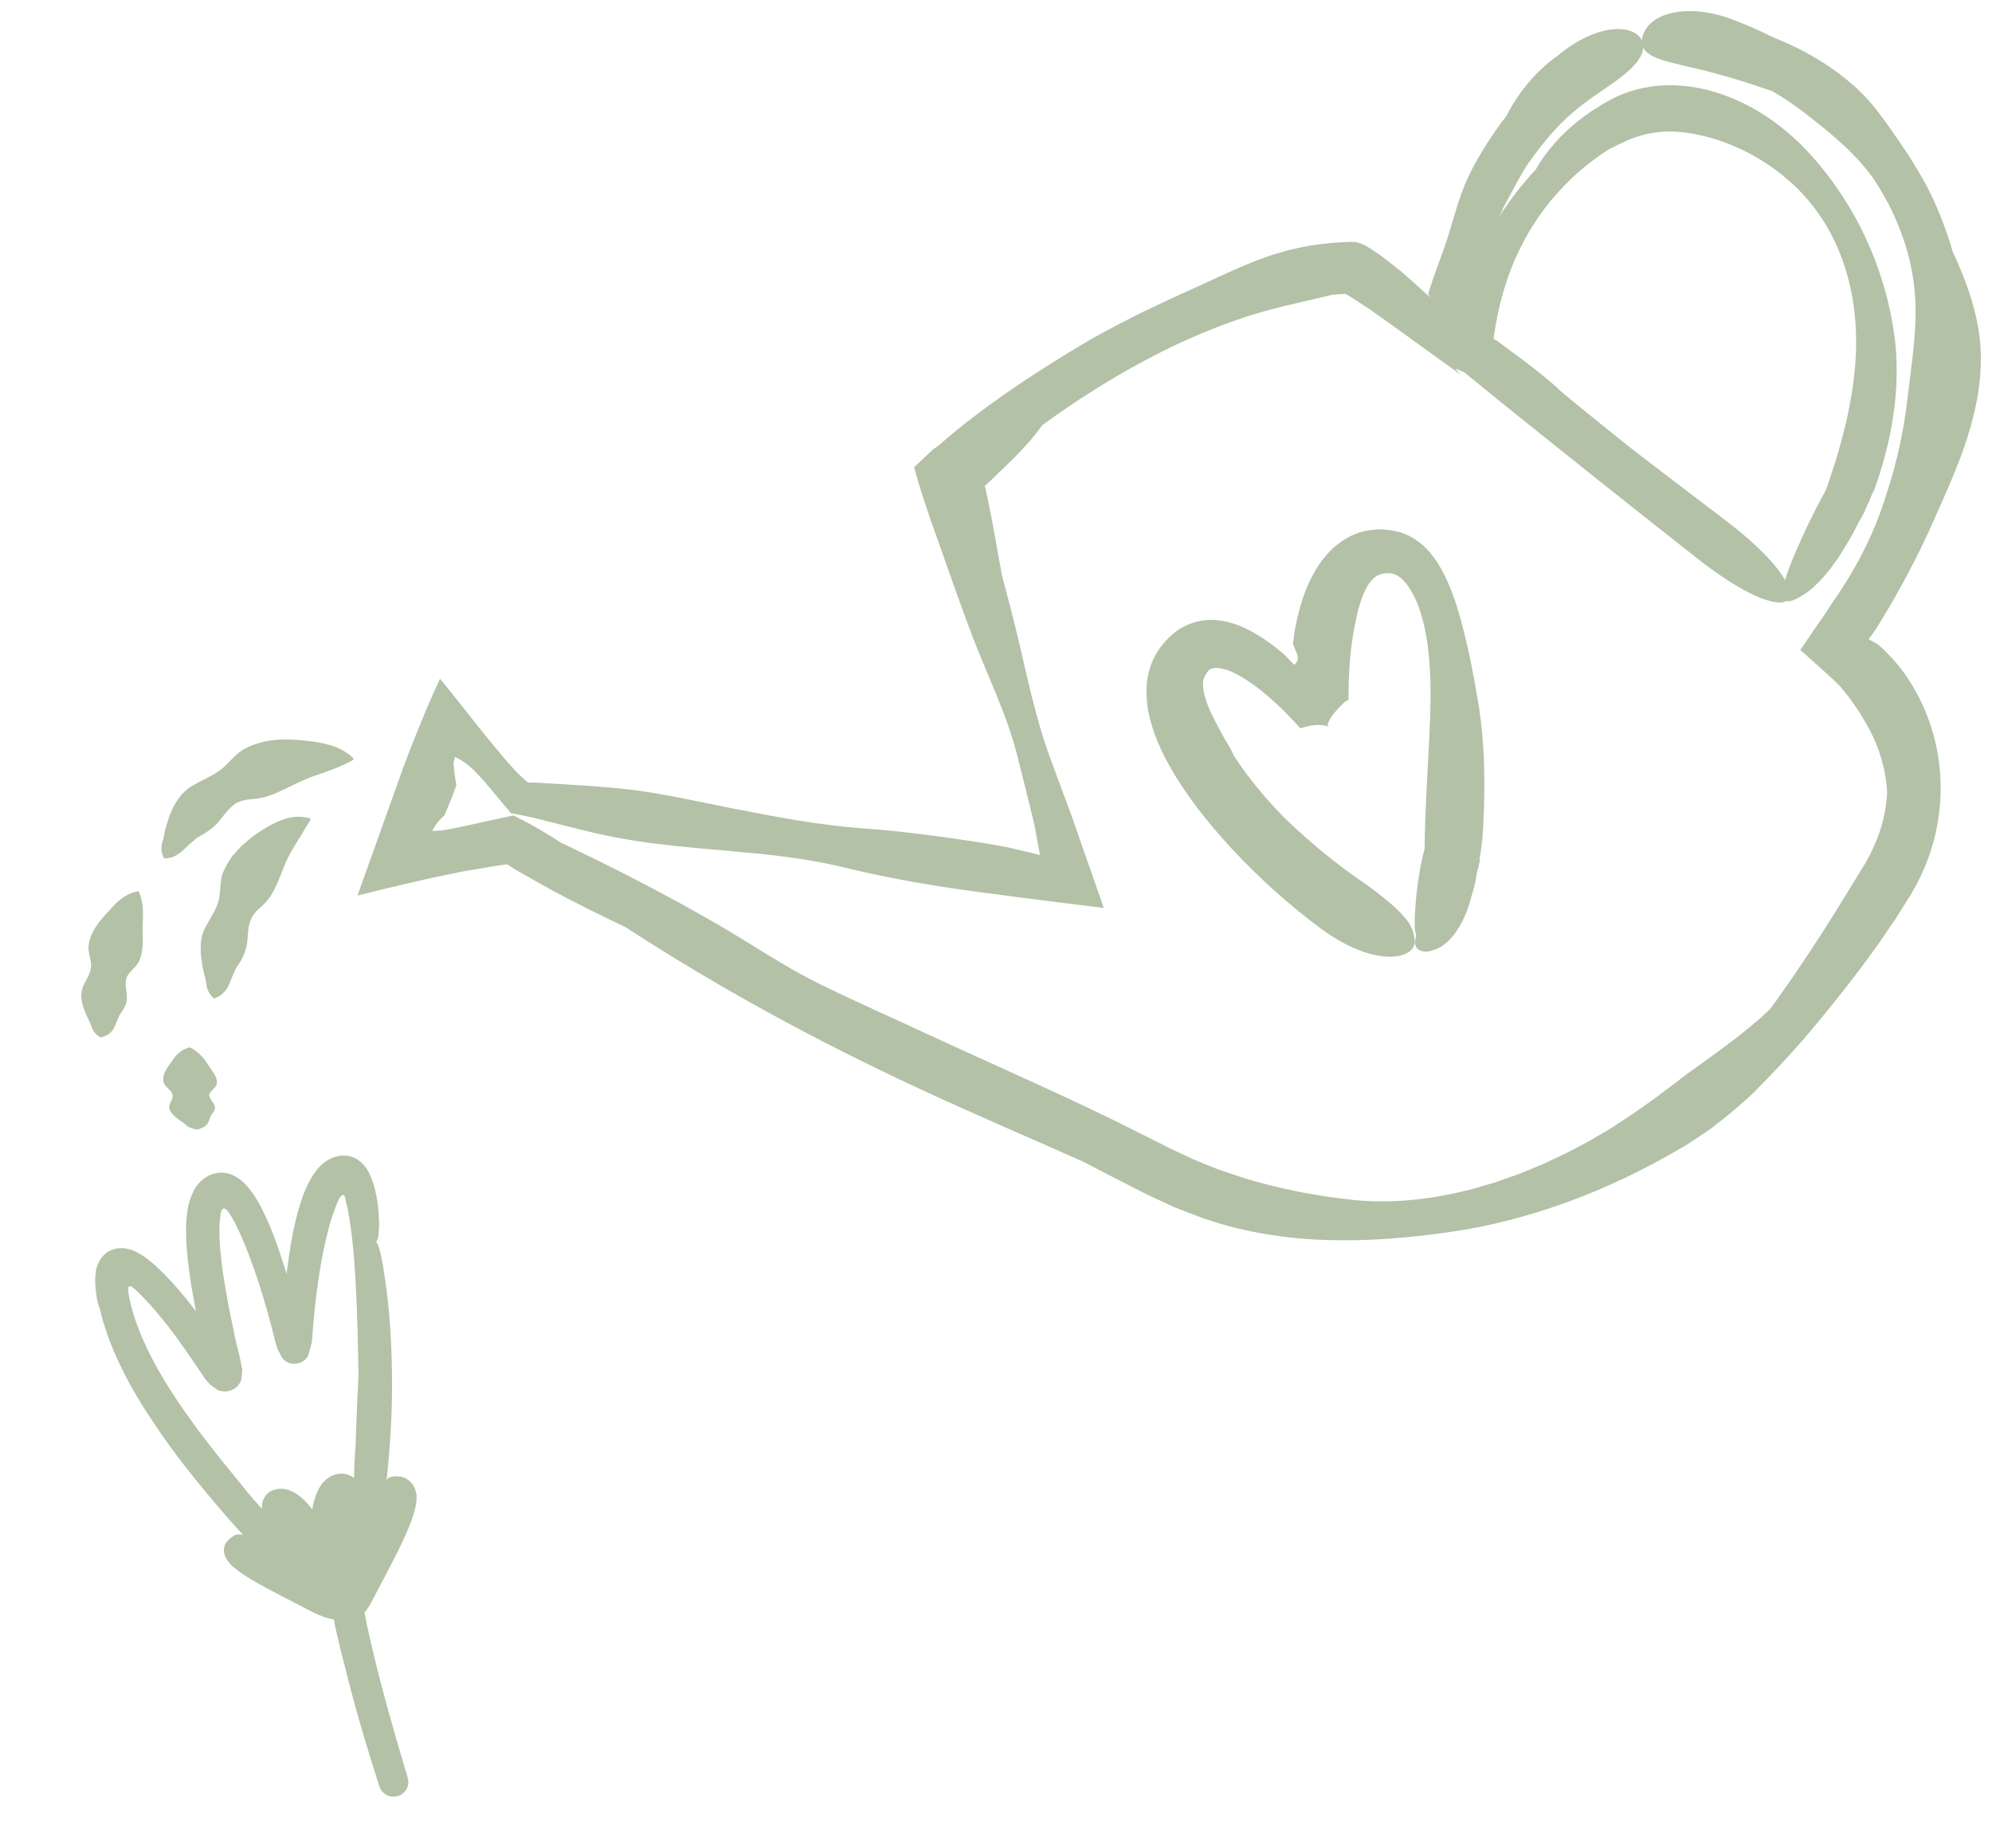<?xml version="1.0" encoding="utf-8"?>
<!-- Generator: Adobe Illustrator 28.1.0, SVG Export Plug-In . SVG Version: 6.00 Build 0)  -->
<svg version="1.1" id="Layer_1" xmlns="http://www.w3.org/2000/svg" xmlns:xlink="http://www.w3.org/1999/xlink" x="0px" y="0px"
	 viewBox="0 0 1136.8 1054.6" style="enable-background:new 0 0 1136.8 1054.6;" xml:space="preserve">
<style type="text/css">
	.st0{fill:#B3C1A7;}
</style>
<g>
	<path class="st0" d="M1130.4,201.8c-0.2-10.1-2.2-20.3-5.1-30.1c-2.9-9.8-6.8-19.3-11-28.3c-2.8-9.7-6.3-19.3-10.6-28.7
		c-1.3-3.1-3-6.1-4.5-9.2c-1.7-3-3.3-6-5.1-8.9c-1.7-2.9-3.6-5.8-5.4-8.7c-1.9-2.8-3.8-5.7-5.7-8.4c-7.1-10.2-14-20.5-23.4-29.1
		c-13.4-12.3-29.9-22.1-47.3-28.9c-7.6-3.9-15.5-7.3-23.7-10.4c-9.9-3.8-20.6-5.5-29.7-4.5c-9.2,1-16.6,4.7-19.9,10.4
		c-2,3.6-2.4,6.4-1.8,8.7c0.6,2.3,2.3,4.1,4.5,5.5c1.1,0.7,2.4,1.4,3.8,1.9c1.4,0.6,3,1.1,4.6,1.6c3.3,1,7.1,1.9,11.1,2.8
		c4.1,1,8.4,2,12.9,3.1c4.5,1.2,9,2.4,13.5,3.7c4.5,1.3,8.8,2.7,12.8,4c4,1.4,7.7,2.6,10.8,3.6c6.2,3.5,12.1,7.5,17.7,11.8
		c4.2,3.2,8.2,6.4,12.2,9.6c4,3.3,7.8,6.6,11.6,10.1c3.7,3.6,7.4,7.2,10.7,11.2c1.7,1.9,3.3,4.1,4.9,6.1c0.8,1.1,1.5,2.2,2.2,3.3
		c0.7,1.1,1.5,2.2,2.1,3.4c0.7,1.2,1.4,2.3,2.1,3.5l2,3.6l1,1.8l0.9,1.8l1.8,3.7c2.2,5,4.4,10,6.1,15.3c3.5,10.4,5.7,21.2,6.4,32
		c0.7,10.1,0.1,20-0.9,29.8c-1,9.8-2.4,19.6-3.6,29.8c-1.2,10.5-3.1,20.9-5.6,31.4c-2.5,10.4-5.7,20.8-9.3,31
		c-3.9,11.1-8.7,21.2-14.1,31c-1.4,2.4-2.7,4.9-4.2,7.3c-1.5,2.4-3,4.7-4.5,7.1c-1.5,2.4-3.2,4.7-4.8,7.1l-0.3,0.5l-0.5,0.8l-1,1.5
		c-0.7,1-1.3,2-2,3.1c-1.4,2.1-2.8,4.1-4.3,6.2c-1.8,2.5-3.5,5.1-5.2,7.6c-0.9,1.3-1.8,2.5-2.6,3.8l-1.3,1.9l-0.7,1
		c-0.2,0.3-0.5,0.6-0.6,0.9c5.5,4.9,11.2,9.9,16.9,15.1l4.2,4l0.5,0.5l0.3,0.3c0.1,0.1,0.1,0.1,0.1,0.1l0,0l0.1,0.1l0.5,0.5l0.9,1.1
		l0.9,1.1l0.9,1.1c0.6,0.7,1.2,1.5,1.8,2.2c2.3,3,4.4,6.1,6.5,9.2c2,3.2,3.9,6.5,5.8,9.9c2.9,5.5,5.3,11.3,7,17.3
		c1.7,6,2.8,12.2,3.2,18.5c-0.4,8.7-2.2,17.1-5.1,25c-1.5,4-3.2,7.8-5.1,11.5l-1.5,2.8c-0.5,0.9-1.1,1.8-1.6,2.7
		c-0.5,0.9-1.2,1.9-1.8,2.9l-1.9,3.1c-0.9,1.6-1.9,3.1-2.9,4.7c-0.9,1.6-1.9,3.2-2.9,4.8c-2,3.1-4,6.3-5.9,9.6
		c-2,3.2-4.1,6.4-6.1,9.6c-1,1.6-2,3.3-3,4.8l-3.2,4.8l-3.1,4.8l-1.6,2.4l-1.6,2.4c-2.2,3.2-4.3,6.3-6.4,9.5
		c-2.2,3.1-4.4,6.3-6.6,9.4c-2.1,3.2-4.4,6.2-6.7,9.2l-3.7,3.5c-1.2,1.2-2.5,2.3-3.8,3.4c-3.6,3-7.2,6-11,9
		c-3.8,2.9-7.6,5.7-11.5,8.6c-3.9,2.8-7.8,5.6-11.6,8.4c-3.9,2.7-7.7,5.5-11.3,8.4l-13.9,10.4l-7.1,5l-3.5,2.5
		c-1.2,0.8-2.4,1.6-3.6,2.4l-7.3,4.8l-1.8,1.2l-1.9,1.1l-3.7,2.2l-7.5,4.4l-7.7,4.1c-4.8,2.6-9.8,4.8-14.8,7.2
		c-1.3,0.6-2.5,1.2-3.8,1.8c-1.3,0.5-2.6,1.1-3.9,1.6c-2.6,1.1-5.2,2.1-7.8,3.2l-1.9,0.8l-2,0.7l-4,1.4c-2.7,0.9-5.3,1.9-8,2.8
		c-2.7,0.8-5.4,1.6-8.2,2.4c-2.7,0.8-5.4,1.7-8.2,2.2c-22,5.5-44.9,7.6-66.2,5.1c-20.7-2.3-40.9-6.3-60.5-12.3
		c-4.9-1.6-9.7-3.3-14.6-4.9c-4.8-1.9-9.5-3.8-14.3-5.8c-4.7-2.2-9.4-4.4-14-6.6c-4.9-2.5-9.8-5-14.7-7.4
		c-40.1-20.4-81.7-38.3-122.5-57.2c-20.4-9.5-41.1-18.6-61.3-28.5c-20.6-10-38.8-22.7-58.5-34.1c-29.3-17-59.5-32.5-90.1-47
		c-3.4-2.3-7-4.5-10.6-6.6l-2.7-1.6l-1.6-0.9l-2.3-1.3c-3.2-1.7-6.3-3.3-9.5-5c-6.1,1.3-12.2,2.7-18.4,4c-4.3,1-8.6,1.9-12.9,2.8
		l-2.9,0.6l-1.5,0.3l-0.5,0.1l-1.8,0.3c-1.2,0.2-2.3,0.3-3.3,0.5c-2.1,0.2-3.9,0.3-5.2,0.2c1.6-2.7,3.3-5.2,4.9-6.8
		c0.5-0.5,0.9-0.8,1.2-1.2c0.2-0.1,0.3-0.3,0.5-0.4l0.2-0.2l0.1-0.1l0,0c0,0,0,0,0.1-0.2c2.4-5.3,4.6-10.7,6.5-16.2l0.2-0.5l0.1-0.3
		c0-0.1,0,0,0-0.1l0-0.1l0-0.3c0-0.2-0.1-0.5-0.1-0.7c-0.1-0.7-0.3-1.4-0.4-2.1c-0.3-1.8-0.7-4.7-1.1-9.1c0.3-1.3,0.5-2.6,0.8-3.9
		c1.3,0.6,2.8,1.4,4.7,2.6c1.8,1.2,4,2.9,6.1,5l0.7,0.7l0.8,0.8c0.8,0.9,1.7,1.8,2.5,2.7c1.7,1.8,3.3,3.7,4.9,5.6
		c0.8,1,1.6,1.9,2.4,2.9c0.9,1,1.7,2.1,2.6,3.1c2.4,2.9,4.8,5.8,7.3,8.7c3.2,0.6,6.3,1.3,9.5,1.9l2.4,0.5l1.6,0.4l3.2,0.8
		c4.2,1.1,8.4,2.1,12.6,3.2c8.4,2.1,16.6,4.2,24.7,5.9c44.2,9.5,91.7,7.5,135.3,18.1c21,5.1,41.7,9,62.6,12.1
		c5.2,0.8,10.5,1.5,15.7,2.2c6.3,0.8,12.6,1.6,18.9,2.5c17.8,2.3,35.2,4.5,51.8,6.5c-0.7-1.9-1.3-3.8-2-5.8l-16.8-48l-1-2.8
		l-0.7-1.8l-1.4-3.7l-2.7-7.3l-5.4-14.6c-9.3-25-13.7-48.5-19.9-74c-2.6-10.7-5.4-21.3-8.2-31.8c-2.4-12.7-4.4-25.4-7-38
		c-0.6-3.2-1.3-6.3-2-9.5l-0.5-2.4l-0.3-1.2l0.1-0.1c0.1-0.1,0.2-0.1,0.3-0.2c0.3-0.1,0.5,0.1,0.3-0.1c0.1-0.1,0.2-0.3,0.3-0.4
		l0.2-0.2l0,0l0.1-0.1l0.3-0.3l0.6-0.5c1.5-1.4,3-2.8,4.5-4.3c1.5-1.5,3.1-3,4.7-4.5c1.6-1.6,3.2-3.1,4.8-4.7
		c6.3-6.3,12.3-12.9,16.4-19c9.5-7,19.2-13.6,29.1-19.8c13.1-8.3,26.6-15.9,40.3-22.8c13.8-6.8,27.8-12.8,42-17.7
		c2-0.7,4-1.3,6.1-2.1c2.1-0.6,4.3-1.3,6.5-1.9c1.1-0.3,2.2-0.7,3.4-1c1.1-0.3,2.3-0.6,3.4-0.9c2.3-0.6,4.6-1.2,6.9-1.8
		c9.3-2.2,18.7-4.4,27.4-6.4l2.3-0.3l2.3-0.2l1.2-0.1l0.5,0l0.1,0l0.5-0.1c0.3,0,0.8-0.2,1.1,0c0.4,0.1,0.6,0.3,1.1,0.5l0.3,0.2
		c0.1,0.1,0.1,0,0.5,0.3l2,1.2l4,2.6l4.1,2.7l2.1,1.4l0.5,0.3l0.8,0.6l1.8,1.3c9.7,6.8,19.1,13.7,28.3,20.3c4.5,3.3,9,6.5,13.5,9.7
		c2.2,1.6,4.4,3.2,6.6,4.7l0.2,0.1c0.1,0,0-0.1-0.1-0.1l-0.2-0.2l-0.4-0.4l-0.8-0.9l-1.5-1.7h0c1.4,0.5,3,1.2,5,2.1
		c0.1,0,0.1,0.1,0.2,0.1l2.6,2.1l1.7,1.4c4.5,3.7,9,7.4,13.6,11.1c38,30.6,76.4,61.2,114.8,91.4c26.9,21.2,44.9,27.8,51,24.5
		c1.8,0.4,4.5-0.4,7.5-2.2l3.1-1.9c1.6-1,3.4-2.4,5.3-4.2c0.9-0.9,1.9-1.8,2.9-2.8c1-1,2-2.2,3-3.3c1-1.2,2-2.4,3.1-3.7
		c1-1.3,2-2.7,3-4.1c1-1.4,2-2.8,2.9-4.3c0.9-1.5,1.9-3,2.8-4.6c0.6-1,1.3-2,1.9-3c0.6-1.1,1.2-2.1,1.9-3.3c1.2-2.2,2.5-4.5,3.6-7
		c0.8-1.4,1.6-2.7,2.5-4.3c0.5-0.9,0.9-1.8,1.4-2.7l0-0.5c0.9-1.8,1.7-3.7,2.6-5.5c0.8-1.9,1.5-3.8,2.3-5.8l-0.5,2.2
		c1.4-3.7,2.7-7.5,3.9-11.2c0.6-1.9,1.1-3.8,1.7-5.6l0.8-2.8l0.7-2.8c2.1-7.5,3.6-15.1,4.7-22.7c1.2-7.6,1.8-15.4,1.9-23.2
		c0.1-7.8-0.3-15.7-1.5-23.7c-2.7-18.8-8.2-36.9-16-53.8c-3.9-8.5-8.4-16.6-13.5-24.4c-5.1-7.8-10.7-15.2-16.9-22.2
		c-9.8-11-21.9-21.4-36.5-29.1c-7.3-3.8-15.1-7-23.4-9.1c-8.3-2.1-17.1-3.1-25.9-2.6c-8.8,0.5-17.7,2.5-25.7,6.2
		c-1,0.5-2,0.9-2.9,1.4c-0.9,0.5-1.7,0.9-2.5,1.4c-0.8,0.5-1.7,0.9-2.5,1.4l-1.2,0.7l-1.2,0.8c-1.6,1-3.2,2-4.8,3
		c-1.5,1.1-3,2.2-4.5,3.2c-5.9,4.4-11.2,9.2-15.7,14.3c-4.5,5.1-8.3,10.2-11.2,15.5c-8,8.5-14.9,17.5-21,27c0.9-1.8,1.7-3.5,2.5-5.3
		c2.4-4.5,4.8-9,7.3-13.6c2-3.6,3.9-7,5.9-10.2c8-11.4,16.7-22.3,26.5-30.5c3-2.6,6.3-5.1,9.6-7.5c3.3-2.4,6.6-4.6,9.9-6.9
		c6.4-4.4,12.3-8.6,16.7-13.9c1.7-2.2,2.9-4.3,3.5-6.4c0.6-2.1,0.5-4.2-0.3-6.1c-1.6-3.7-6.3-6.9-14.4-6.7
		c-4.9,0.1-10.7,1.5-16.6,4.2c-5.8,2.6-11.7,6.5-17,10.9c-6.2,4.3-12.2,9.9-17.2,15.9c-5,6.1-9.2,12.5-12.2,18.6
		c-2,2.5-3.9,5-5.8,7.8c-6.8,9.8-13.4,20.5-17.9,31.3c-5.2,12.6-7.5,24.4-12.2,37.2c-1.2,3.4-2.4,6.8-3.7,10.2
		c-0.9,2.5-1.8,5-2.6,7.3c-0.9,2.8-1.8,5.4-2.5,7.9v0l0.9,1.3l0.4,0.6c0,0,0.1,0.1,0.1,0.1l-0.2-0.2l-0.4-0.3l-3-2.7l-5.6-5.1
		l-5.2-4.6l-2.4-2.1l-2.3-1.8l-2.4-1.9c-1.6-1.3-3.2-2.5-4.9-3.8c-0.8-0.6-1.7-1.2-2.5-1.9l-1.3-0.9l-0.3-0.2l-0.5-0.3l-0.9-0.6
		l-1.8-1.2l-1.9-1.2l-1-0.6l-1-0.5c-0.7-0.3-1.3-0.7-2-0.9c-0.7-0.3-1.4-0.5-2.1-0.7c-0.7-0.3-1.4-0.2-2.2-0.3l-2.2-0.1
		c-0.8,0-1.5,0.1-2.3,0.1c-2.5,0.2-5,0.3-7.6,0.5c-2.1,0.2-4.3,0.5-6.4,0.7c-2.1,0.3-4.3,0.5-6.4,0.9c-2.1,0.4-4.2,0.8-6.3,1.2
		c-1.4,0.3-2.7,0.6-4.1,0.9c-1.4,0.3-2.7,0.7-4,1.1c-2.7,0.8-5.3,1.5-7.9,2.3c-5.1,1.9-10.2,3.6-15.1,5.8
		c-9.9,4.1-19.4,8.8-29.1,13.1c-2.8,1.3-5.6,2.5-8.4,3.8c-2.8,1.3-5.6,2.6-8.4,3.9c-2.8,1.3-5.6,2.7-8.4,4c-2.8,1.3-5.6,2.7-8.4,4.1
		c-11.1,5.6-22.1,11.4-32.5,17.7c-19.5,11.8-38.9,24.3-57.3,38.2c-4.6,3.5-9.1,7-13.6,10.7l-3.3,2.8l-4.5,3.9l-1.2,1L533,256
		l-2.4,2.2c-1.6,1.5-3.2,3-4.8,4.5l-2.4,2.3l-1.2,1.1c-0.2,0.2-0.4,0.4-0.5,0.6l0.2,0.8l1.8,6.3c1.2,4.2,2.6,8.4,3.9,12.5l1.6,4.7
		l1.3,4c0.9,2.7,1.8,5.3,2.8,7.9c7,19.6,13.8,39.4,21.1,58.8c8.6,22.6,19.7,44.7,25.8,68.2c3.1,12.2,6.2,24.5,9.2,36.9l0.3,1.2
		l0.1,0.5l0.1,0.4l0.3,1.5l0.6,2.9l1,5.3l1.7,9.3c-6-1.5-11.2-2.7-15.8-3.8l-1.7-0.4l-1.8-0.4c-2.4-0.4-4.8-0.8-7.2-1.3
		c-4.8-0.8-9.6-1.6-14.4-2.3c-19.3-2.9-39.4-5.5-58.7-6.9c-26.3-1.9-49.2-6.3-75.3-11.4c-20.2-3.9-41-8.9-61.4-11.1
		c-9.8-1.1-19.7-1.8-29.5-2.4c-4.9-0.3-9.8-0.6-14.7-0.9l-3.7-0.2l-1.8-0.1l-0.9-0.1l-0.6,0c-1.6,0-3.2-0.1-4.8-0.1l-1.7-1.5
		c-0.7-0.6-1.3-1.2-2-1.8l-0.2-0.2l-0.4-0.4l-0.7-0.7c-0.5-0.5-0.9-1-1.4-1.4c-1.8-1.9-3.5-3.8-5.2-5.7c-0.8-1-1.6-1.9-2.5-2.9
		c-0.8-1-1.7-2-2.5-3c-2.1-2.5-4.2-5-6.3-7.6c-4.2-5.2-8.4-10.5-12.9-16.2c-4.5-5.7-9.2-11.6-14.3-17.8c-2.4,5.1-4.9,10.7-7.5,16.8
		c-3.1,7.4-6.3,15.2-9.4,23.2c-0.8,2-1.5,4-2.3,6c-0.7,1.8-1.3,3.5-2,5.3c-1,2.7-1.9,5.4-2.9,8.1c-1,2.7-1.9,5.5-2.9,8.2
		c-1.4,3.9-2.8,7.8-4.2,11.7c-2.7,7.5-5.3,14.9-7.9,22.1c-2.7,7.5-5.4,15-8,22.3c11.9-3,23.1-5.7,34.2-8.2c5.5-1.3,11-2.5,16.6-3.6
		c2.7-0.6,5.5-1.1,8.2-1.7c2.1-0.4,4.2-0.8,6.3-1.1c3.9-0.7,7.9-1.3,11.8-2l3-0.5l0.7-0.1l0.5-0.1l0.9-0.1l3.3-0.4l2.6,1.7l1.3,0.8
		l2.3,1.4l9.5,5.4c6.3,3.6,12.7,7.1,19.1,10.4c10.9,5.6,21.7,11,32.6,16.1c52.8,34.3,107.3,64.1,166.6,91.7
		c31.4,14.6,63.1,28.1,94.7,42.2c11.2,5.8,22.4,11.6,33.6,17.3c2.7,1.4,5.8,2.8,8.8,4.2c3,1.4,6,2.8,9,4.2c3.1,1.3,6.2,2.4,9.3,3.6
		l4.7,1.8l2.3,0.9l2.4,0.8c22.6,7.7,46.2,11.2,69.5,11.9c23.4,0.7,46.5-1.3,69.7-4.6c23.1-3.3,45.7-9.3,67.6-17.3
		c21.9-8,43-18.2,63.2-30c1.2-0.7,2.4-1.4,3.5-2c1.1-0.7,2.2-1.4,3.4-2.2c2.2-1.4,4.4-2.9,6.5-4.3c1.1-0.7,2.1-1.5,3.2-2.2
		c1.1-0.7,2.1-1.5,3.1-2.3c2-1.5,4-3.1,6-4.7c4.1-3.1,7.8-6.5,11.7-9.9c1.9-1.7,3.9-3.4,5.7-5.3c1.9-1.9,3.7-3.8,5.6-5.7
		c12-12.3,22.8-24.4,33-36.9c10.2-12.5,20.2-25.1,30.1-39l2.8-3.9l2.7-4c1.8-2.7,3.6-5.3,5.5-8c0.9-1.3,1.8-2.7,2.6-4.1l2.6-4.1
		l2.6-4.1c0.9-1.4,1.7-2.7,2.6-4.3c7.1-12.2,12.1-25.8,14.4-39.9c2.4-14.1,2.1-28.8-0.9-43c-3-14.2-8.8-27.8-16.9-39.7
		c-4.1-6.1-9.1-11.7-14.5-16.7l-1-0.9l-0.5-0.5l-0.1-0.1c0,0,0.3,0.3,0.2,0.2l-0.1-0.1l-0.7-0.4c-0.5-0.3-1-0.6-1.5-0.9l-3.5-1.9
		l0,0c-0.1,0,0-0.1,0-0.2l0.2-0.2l0.3-0.4l0.6-0.8l1.2-1.6c0.4-0.5,0.8-1.1,1.1-1.6l0.5-0.8l0.2-0.2l0.4-0.6l0.7-1.2
		c1-1.6,2-3.1,2.9-4.7l2.8-4.7l2.8-4.7c0.9-1.6,1.8-3.2,2.7-4.8c7.2-12.8,14-26.1,20-39.7c6.5-14.7,13.6-29.9,19-46.1
		c0.7-2,1.3-4.1,1.9-6.1c0.6-2.1,1.2-4.1,1.8-6.2c1-4.2,2.1-8.3,2.8-12.6C1129.9,218.9,1130.6,210.3,1130.4,201.8z M890.5,108.3
		c8.2-9,17.7-16.7,27.8-23.2c3.4-1.7,6.9-3.4,10.5-5l1.4-0.6c0.5-0.2,0.8-0.3,1.3-0.5c0.8-0.3,1.7-0.7,2.5-0.9
		c0.9-0.3,1.7-0.5,2.6-0.8c0.9-0.2,1.8-0.4,2.7-0.7c7.2-1.7,15.2-2.1,23.6-0.8c8.3,1.2,16.1,3.4,23.6,6.3c3.7,1.5,7.3,3.1,10.8,4.9
		c3.5,1.8,6.9,3.8,10.2,5.9c6.6,4.3,12.8,9.3,18.6,15c5.7,5.8,10.9,12.3,15.5,19.7c2.8,4.6,5.2,9.3,7.2,14c2,4.8,3.8,9.5,5.1,14.3
		c2.8,9.5,4.3,19.1,5,28.5c0.7,9.5,0.4,18.9-0.6,28.5c-1,9.6-2.7,19.2-5,29.2c-1.6,6.3-3.3,12.8-5.2,19.1c-0.4,1.6-1,3.1-1.5,4.7
		c-0.5,1.5-0.9,3.1-1.5,4.6c-1,3-1.9,6.1-3,8.9c-5,9.2-9.7,18.5-13.7,27.3c-4,8.8-7.5,17-9.6,24c0,0.1-0.1,0.2-0.1,0.3
		c-4.7-8.3-15.4-19.9-33.1-33.4c-4.1-3.1-8.1-6.2-12.2-9.3c-13.3-10.2-26.7-20.3-40-30.5c-14.4-11.4-28.8-23-43-34.8
		c-1.3-1.4-2.8-2.8-4.4-4.1c-7.4-6.3-15.2-12.3-23.2-18.2c-2-1.5-4-2.9-6-4.4l-3-2.2l-0.5-0.1l-0.5-0.2c-0.1,0-0.2-0.1-0.2-0.1
		l-0.1-0.2c0-0.2-0.1-0.3-0.1-0.5l0-0.3l0-0.2c0,0,0-0.1,0.1-0.5c2.7-18.7,8-37.6,17.1-54.3C875.1,127.2,882.2,117.2,890.5,108.3z"
		/>
	<polygon class="st0" points="737.8,367.6 737.8,367.6 737.8,367.6 737.8,367.6 737.8,367.6 	"/>
	<path class="st0" d="M845.8,481.4c1-14.1,1.5-27.4,1.2-40.7c-0.2-13.3-1.2-26.6-3.5-40.4c-1.4-8.1-2.8-16.1-4.5-24.2
		c-1.7-8-3.6-16.1-5.8-24.1c-2.3-8-5-16.1-9.1-24.3c-2.1-4.1-4.6-8.3-8-12.4c-1.7-2-3.8-4-6.2-5.9c-2.4-1.8-5.3-3.6-8.4-4.8
		c-1.8-0.7-3.8-1.3-5.7-1.6c-0.8-0.2-1.7-0.3-2.5-0.5c-0.9-0.1-1.7-0.2-2.6-0.3c-3.5-0.3-7.4-0.1-11.3,0.7
		c-3.9,0.8-7.7,2.3-11.2,4.4c-3.5,2-6.5,4.5-9.1,7.1c-5.2,5.3-8.6,11-11.4,16.6c-2.7,5.6-4.6,11.2-6.1,16.7
		c-1.5,5.5-2.6,10.9-3.3,16.3l-0.3,2l-0.1,1l-0.1,0.5l0,0.1c0.1,0.1,0.6,0.6,1.5,3.5c0.1,0.2,0.2,0.5,0.3,0.7l0.4,0.8l0.2,0.4
		c0,0.1,0.1,0.2,0.1,0.2l0,0.1l0.1,0.5c0.1,0.7,0.2,1.3,0.2,2c-0.1,1.3-0.5,2.4-1.8,3.3c-0.1,0.1-0.2,0.1-0.3,0.2
		c-1.7-1.8-3.3-3.5-4.8-5l-0.6-0.6l-0.1-0.1c0,0-0.1-0.1-0.1-0.1l-0.2-0.2l-0.8-0.7c-1.1-0.9-2.1-1.8-3.2-2.6
		c-2.2-1.7-4.4-3.4-6.8-5c-4.7-3.2-9.9-6.2-16-8.5c-3.1-1.1-6.5-2-10.2-2.5c-3.7-0.5-7.9-0.4-12.1,0.6c-4.2,1-8.3,2.8-11.9,5.3
		c-3.5,2.5-6.4,5.5-8.6,8.4l-0.8,1c-0.3,0.3-0.5,0.7-0.8,1.1c-0.5,0.8-1.1,1.6-1.6,2.5c-1,1.8-2,3.7-2.7,5.6
		c-0.8,1.9-1.3,3.9-1.8,5.8c-0.4,1.9-0.8,3.9-0.9,5.7c-0.2,1.9-0.2,3.7-0.2,5.6c0.1,1.8,0.1,3.6,0.3,5.3c0.3,3.5,1,6.7,1.8,9.8
		c1.6,6.2,3.8,12,6.4,17.4c5.3,11.2,11.8,21.1,18.7,30.5c6.9,9.3,14.3,18,22.1,26.4c7.8,8.3,15.9,16.2,24.3,23.8
		c8.5,7.5,17.2,14.7,26.5,21.5c14.1,10.3,27.4,15.2,37.4,15.6c5,0.2,9.2-0.8,11.9-2.5c0.7-0.4,1.2-0.9,1.7-1.4
		c0.5-0.5,0.9-1.1,1.2-1.6c0.6-1.1,0.8-2.2,0.8-3.3c0-1.1-0.2-2.3-0.5-3.4c-0.1-0.6-0.3-1.1-0.4-1.7c-0.2-0.6-0.4-1.1-0.6-1.7
		c-0.9-2.3-2.3-4.6-4.7-7.3c-4.7-5.4-13-12.4-25.4-21c-3.5-2.4-7-4.9-10.4-7.5c-11.2-8.5-22-17.8-32.3-27.7
		c-10.9-11.1-21-23.2-29.1-35.8c-0.6-1.5-1.3-2.9-2.2-4.4c-3.9-6.7-7.7-13.4-10.7-19.9c-1.5-3.2-2.7-6.3-3.5-9.2
		c-0.8-2.8-1.1-5.3-1.1-7.2c0.1-0.9,0.1-1.7,0.3-2.5c0-0.2,0.2-0.4,0.2-0.7c0.1-0.2,0.1-0.4,0.3-0.8l0.5-0.9
		c0.1-0.2,0.2-0.5,0.4-0.7c0.5-0.8,0.9-1.5,1.3-1.9c0.4-0.5,0.9-0.9,1.5-1.1c1.1-0.6,3.6-0.8,6.6-0.1c3,0.6,6.3,2,9.6,3.9
		c2,1.1,4.1,2.4,6.1,3.8c1,0.7,2,1.4,3.1,2.2l1.5,1.2l1.2,0.9l1.4,1.1c3.7,3,7.2,6.1,10.8,9.6c3.6,3.5,7.1,7.2,10.8,11.3
		c5.8-1.9,9-2,11.8-1.9c1.4,0.1,2.5,0.4,3.6,0.7c0.3,0.1,0.5,0.2,0.8,0.3c0.1,0.1,0,0,0-0.1l-0.1-0.1l-0.2-0.2
		c-0.2-0.2-0.3-0.3-0.5-0.5l0.4-1c0.2-0.6,0.5-1.3,0.8-1.9c1-1.8,2.3-3.7,4.4-6c1.1-1.2,2.2-2.4,3.8-3.9c0.2-0.2,0.3-0.4,0.6-0.5
		l0.8-0.5l0.8-0.5l0.4-0.2c0.1,0,0-0.2,0.1-0.3l0-0.3c0-1.8,0-3.6,0-5.4c0.1-7.1,0.5-14.1,1.2-21.2l0.2-1.9l0.2-1.4
		c0.1-1,0.3-1.9,0.4-2.9c0.3-1.9,0.6-3.8,0.9-5.7c1.4-7.5,2.9-14.4,5.1-20c1.1-2.8,2.3-5.2,3.6-7.1c0.7-0.9,1.3-1.8,2-2.5
		c0.7-0.7,1.4-1.3,2.2-1.8c1.6-1,3.6-1.6,6.1-1.7c0.3,0,0.7,0,0.9,0c0.3,0,0.5,0,0.7,0c0.5,0,0.9,0.1,1.4,0.2
		c0.5,0.1,0.9,0.2,1.4,0.4c0.5,0.2,1,0.4,1.5,0.7c2,1.2,4.1,3.2,6,5.8c1.9,2.6,3.5,5.6,5,9c3.5,8.4,5.3,17.3,6.5,26.1
		c1.1,8.8,1.5,17.5,1.5,26.2c0,17.4-1.3,34.7-2.2,53.5c-0.6,11.9-1.1,24.3-1.2,35.2c-2.4,9-3.7,18-4.6,25.8
		c-0.8,7.8-1.2,14.6-1,18.9c0.1,0.8,0.1,1.5,0.2,2.1c0.2,1.1,0.6,2.2,0.4,3.5c-0.1,1.3-0.5,2.6-0.4,3.9c0.1,1.3,0.6,2.7,2.2,3.6
		c1.5,1,4,1.3,6.6,0.6c1.5-0.4,2.9-0.9,4.3-1.5c4.3-2,8.6-6.4,11.8-11.8c3.3-5.4,5.7-11.7,7.3-18.1c1.4-4.1,2.4-8.7,3.1-13.5
		c0.4-1.4,0.8-2.7,1.1-4.3l0.6-2.7l-0.3-0.5c0.7-3.5,1.2-7.1,1.5-10.8L845.8,481.4z"/>
	<path class="st0" d="M737.8,367.6C737.8,367.6,737.8,367.6,737.8,367.6C737.8,367.6,737.8,367.6,737.8,367.6
		C737.8,367.6,737.8,367.6,737.8,367.6z"/>
	<path class="st0" d="M58.1,591.8c3.5-0.9,5.3-2.6,6.5-4.5c1.2-1.8,1.7-3.9,2.5-5.5c0.4-0.9,0.8-1.8,1.1-2.7
		c1.3-1.6,2.3-3.2,3.1-4.9c0.8-1.7,1.2-3.5,1.1-5.4c0-1.7-0.3-3.4-0.5-5.1c-0.2-1.7-0.2-3.4,0.1-5c0.4-1.9,1.7-3.4,3-4.8
		c1.4-1.5,2.9-2.8,3.8-4.4c3-5.1,2.7-11.8,2.6-18.2c-0.1-3.3,0.3-6.7,0.2-10.3c0-1.8-0.1-3.7-0.5-5.6c-0.3-2-0.8-4-1.6-6.2
		c-0.1-0.3-0.7-0.7-1-0.6c-2,0.4-3.9,1.1-5.6,1.9c-1.6,0.9-3.1,1.9-4.5,3c-1.3,1.1-2.6,2.3-3.8,3.6c-1.2,1.3-2.3,2.5-3.5,3.8
		c-5.1,5.4-10.1,12-10.6,19.4c-0.1,1.9,0.4,4,0.8,5.9c0.5,2,0.9,4,0.6,5.8c-0.5,3.7-2.4,6.7-4.1,10c-0.9,1.8-1.3,3.6-1.4,5.5
		c-0.1,1.9,0.2,3.8,0.7,5.7c1,3.8,3,7.7,4.8,11.6c0,0.1,0.1,0.1,0.1,0.2c0.6,2.4,1.8,4.9,5.3,6.9C57.8,591.8,58,591.9,58.1,591.8z"
		/>
	<path class="st0" d="M93.5,489.6c0.1,0.1,0.2,0.2,0.3,0.2c4,0,6.7-1.5,9.1-3.3c2.4-1.8,4.3-4.1,6.3-5.7c1.1-0.8,2-1.8,3.1-2.7
		c2.4-1.3,4.6-2.6,6.8-4.1c2-1.5,4-3.1,5.7-5.2c0.8-0.9,1.5-1.8,2.2-2.7l1.1-1.4c0.4-0.5,0.7-0.9,1.1-1.3c0.8-0.9,1.5-1.8,2.4-2.6
		c0.9-0.8,1.8-1.5,2.7-2.2c1.1-0.8,2.4-1.2,3.6-1.6c0.6-0.2,1.3-0.3,1.9-0.5c0.7-0.1,1.3-0.2,2-0.3c2.6-0.3,5.3-0.4,7.8-1
		c4-0.9,7.8-2.5,11.8-4.4c3.9-1.9,8-3.9,12-5.7c4.2-1.9,8.8-3.3,13.5-5c4.7-1.7,9.5-3.6,14.5-6.4c0.3-0.2,0.5-0.9,0.2-1.1
		c-3.9-3.8-8.6-6.1-13.6-7.5c-5-1.5-10.2-2.1-15.2-2.6c-5.6-0.6-11.5-0.8-17.4-0.1c-5.9,0.8-11.7,2.5-16.7,5.4
		c-2.6,1.6-4.8,3.7-6.9,5.9c-2.1,2.1-4.1,4.3-6.5,6c-1.2,0.8-2.4,1.6-3.6,2.3c-1.2,0.7-2.5,1.4-3.7,2c-1.2,0.7-2.5,1.3-3.8,1.9
		c-1.2,0.7-2.5,1.4-3.8,2.1c-0.7,0.4-1.3,0.8-2,1.2c-0.6,0.5-1.2,0.9-1.8,1.4c-1.1,1-2.2,2-3.2,3.1c-0.9,1.1-1.8,2.3-2.6,3.6
		c-0.4,0.6-0.8,1.2-1.2,1.9c-0.3,0.7-0.7,1.3-1,2c-0.6,1.3-1.2,2.7-1.8,4.1c-0.5,1.4-0.9,2.8-1.4,4.3c-0.4,1.4-0.8,2.8-1.2,4.3
		c-0.3,1.4-0.6,2.9-0.9,4.4c0,0.1,0,0.2,0,0.3c-0.7,1.7-1.1,3.5-1.2,5.4C92.2,485.8,92.5,487.7,93.5,489.6z"/>
	<path class="st0" d="M119.9,609.3c-2.5-3.5-4.1-7.3-10.9-11.4c-0.2-0.1-0.9-0.2-1.2-0.2c-6.6,2.2-8.2,5.9-10.6,9.1
		c-2.7,3.6-5.2,7.7-3.5,11.6c0.9,2.1,4.2,3.9,4.7,5.9c0.5,2-0.6,3.8-1.5,5.8c-1.8,4.2,3.8,7.9,8.8,11.4c0,0,0.1,0,0.2,0.1
		c1,1.2,2.7,2.3,6.5,2.9c0.1,0,0.3,0,0.4,0c6.5-1.9,6.1-4.5,7-6.5c0.3-0.5,0.4-1,0.6-1.6c1.8-2,2.9-4,1.9-6
		c-0.9-1.8-2.7-3.5-2.9-5.3c-0.2-2.1,3.2-3.9,4-5.8C124.8,616.2,122.3,612.7,119.9,609.3z"/>
	<path class="st0" d="M133.1,556c0.6-1.2,1.2-2.4,1.6-3.6c1.6-2.2,3-4.4,4-6.7c0.6-1.1,0.9-2.4,1.4-3.6c0.4-1.2,0.7-2.4,0.9-3.7
		c0.3-2.2,0.4-4.6,0.6-6.9c0.1-1.2,0.3-2.3,0.5-3.4c0.2-1.1,0.5-2.2,1-3.2c0.5-1.2,1.1-2.3,1.9-3.4c0.4-0.5,0.8-1,1.2-1.5
		c0.5-0.5,0.9-0.9,1.4-1.3c1.9-1.8,3.9-3.4,5.3-5.4c1.2-1.5,2.3-3.1,3.2-4.9c0.5-0.9,0.9-1.8,1.3-2.7c0.5-0.9,0.9-1.8,1.3-2.7
		c1.5-3.8,3.1-7.6,4.5-11.2c1.7-3.7,3.8-7.4,6.2-11.2c0.6-1,1.1-2,1.8-2.9c0.6-0.9,1.2-2,1.8-3c0.6-1,1.2-2.1,1.9-3.2
		c0.7-1.1,1.3-2.2,2.2-3.4c0.2-0.3,0.1-1-0.3-1.1c-5.2-1.7-10.5-1-15.3,0.7c-1.2,0.4-2.4,0.9-3.6,1.4c-1.2,0.5-2.2,1.1-3.4,1.7
		c-1.1,0.6-2.3,1.2-3.3,1.9c-1,0.7-2.1,1.3-3.1,2c-0.6,0.4-1.1,0.7-1.7,1.1c-0.6,0.4-1.2,0.8-1.7,1.2c-1.1,0.8-2.2,1.7-3.2,2.6
		c-1.1,0.9-2.2,1.8-3.2,2.7c-1,1-1.9,2-2.9,3c-0.9,1-1.8,2.1-2.7,3.1c-0.9,1.1-1.5,2.2-2.3,3.4c-1.4,2.3-2.6,4.7-3.5,7.1
		c-0.8,2.6-1,5.4-1.2,8.1c-0.1,1.4-0.3,2.7-0.4,4c-0.1,1.3-0.4,2.6-0.8,3.9c-0.8,2.5-1.9,4.7-3.2,6.9c-1.2,2.2-2.4,4.4-3.7,6.6
		c-1.3,2.4-2.3,4.9-2.7,7.5c-0.4,2.6-0.4,5.2-0.3,7.9c0.2,2.6,0.5,5.3,1,8c0.6,2.7,1.3,5.4,1.9,8c0,0.1,0.1,0.2,0.1,0.2
		c0.2,3.4,1.1,6.8,4.3,9.6c0.1,0.1,0.3,0.1,0.4,0.1C129.9,567.1,131,560.6,133.1,556z"/>
	<path class="st0" d="M237.3,851.1c-0.4-1.7-1.3-3.9-3.3-5.8c-0.9-0.8-1.8-1.4-2.8-1.9c-1-0.4-2.2-0.8-3.3-0.9c-1-0.1-2.2-0.2-3,0
		c-0.4,0.1-0.9,0.1-1.3,0.2c-0.5,0.1-0.7,0.2-1.1,0.3l-1,0.4l-0.1,0l0,0l0.1,0l0.3-0.1c0,0,0,0,0,0l0,0c0,0,0,0-0.1,0
		c-0.1,0.1-0.2,0.1-0.2,0.2c-0.2,0.2-0.3,0.4-0.5,0.6l-0.3,0.4c0,0,0-0.1,0-0.2c0-0.2,0-0.4-0.1-0.7l0.3-1l0-0.1l0,0l0-0.3l0.1-1.1
		l0.2-2.1l0.4-4.3c0.5-5.7,1-11.4,1.3-17c0.7-11.3,0.9-22.3,0.8-32.8c-0.2-21-1.7-40-3.9-54.7l-1.3-8.3c-0.4-2.5-0.9-4.7-1.3-6.5
		c-0.4-1.8-0.8-3.2-1.2-4.2c-0.5-1.5-1-2.3-1.5-2.5c0,0,0-0.1,0-0.1c0.9-0.2,1.6-2.8,1.8-7.8c0.1-2.5,0-5.6-0.3-9.3
		c-0.3-3.7-0.8-8.1-2.1-13.1c-0.6-2.5-1.5-5.3-2.9-8.3c-0.4-0.8-0.7-1.5-1.2-2.3c-0.3-0.4-0.5-0.8-0.8-1.2c-0.3-0.4-0.5-0.8-0.9-1.2
		c-0.3-0.4-0.7-0.8-1.1-1.3c-0.3-0.3-0.7-0.7-1.1-1c-0.4-0.3-0.8-0.7-1.2-1c-0.8-0.6-1.7-1.1-2.6-1.5c-0.6-0.3-1.3-0.5-2-0.7
		c-0.7-0.2-1.4-0.3-2.1-0.4c-0.7-0.1-1.4-0.1-2.2-0.1c-0.7,0-1.5,0-2.2,0.2c-1.4,0.2-2.7,0.5-4,1.1c-1.3,0.5-2.4,1.2-3.5,1.9
		c-0.6,0.3-1,0.7-1.5,1.1c-0.5,0.4-1,0.8-1.4,1.2c-0.4,0.4-0.8,0.8-1.2,1.3l-0.6,0.6l-0.5,0.7c-0.7,0.9-1.4,1.8-2,2.7
		c-0.6,0.9-1.2,1.8-1.7,2.7c-2.1,3.7-3.7,7.5-5,11.4c-1.3,3.9-2.5,8-3.5,12.2c-2,8.4-3.5,17.3-4.7,26.8c-0.2,1.3-0.3,2.5-0.4,3.8
		c-2.2-7.2-4.6-14.5-7.3-21.7c-1.6-4.2-3.3-8.3-5.3-12.5c-2-4.1-4.1-8.3-7-12.3c-1.6-2.2-3.4-4.5-5.8-6.6c-2.4-2.1-5.9-4.3-10.3-4.8
		c-2.1-0.2-4.4,0-6.4,0.7c-1,0.3-2,0.7-2.9,1.2c-0.8,0.5-1.7,1-2.5,1.6c-3.1,2.4-5.1,5.5-6.3,8.4c-0.4,0.7-0.6,1.4-0.9,2.2
		c-0.3,0.7-0.5,1.4-0.7,2.1l-0.6,2.1l-0.4,2.1c-0.3,1.4-0.4,2.7-0.6,4c-0.1,1.3-0.2,2.6-0.3,3.9c-0.3,5.2-0.1,10.2,0.3,15.2
		c0.8,9.9,2.2,19.5,4,29c0.4,2.2,0.8,4.4,1.3,6.6c-4-5.3-8.3-10.5-12.8-15.6c-3.6-3.9-7.3-7.8-11.5-11.5c-2.2-1.8-4.4-3.7-7.1-5.3
		c-0.7-0.4-1.4-0.8-2.1-1.2c-0.8-0.4-1.5-0.8-2.4-1.1l-0.7-0.3c-0.3-0.1-0.9-0.3-1.2-0.4c-0.4-0.1-0.9-0.2-1.3-0.3
		c-0.6-0.2-1.2-0.2-1.8-0.3c-0.6-0.1-1.2-0.1-1.8-0.1c-1.2,0-2.4,0.1-3.5,0.4c-1.2,0.3-2.2,0.8-3.3,1.2c-2.1,1.1-3.8,2.8-5.1,4.8
		c-0.4,0.6-0.7,1.2-1,1.8c-0.2,0.5-0.5,1.1-0.7,1.6c-0.2,0.5-0.3,1-0.5,1.5c-0.2,0.7-0.3,1.1-0.3,1.5c-0.3,1.8-0.5,3.5-0.5,5.1
		c0,1.6,0,3.1,0.2,4.6l0.5,4.2c0.1,0.7,0.2,1.4,0.3,2.1l0.4,2L57,747c2.5,10.7,6.4,20.9,10.9,30.6c4.6,9.7,9.8,19,15.6,27.9
		c5.7,8.9,11.8,17.6,18.1,26c6.4,8.4,13,16.6,19.7,24.5c2.3,2.7,4.6,5.4,7,8.2c1.2,1.3,2.4,2.7,3.6,4.1c1.1,1.2,2.1,2.4,3.2,3.6
		c0.8,0.9,1.7,1.8,2.5,2.7l0.6,0.7l0.3,0.3l0.2,0.2l0.1,0.1c0,0,0.1,0.1,0,0c-0.6-0.1-1.2-0.3-1.8-0.3c-0.6-0.1-1.2-0.1-1.8,0
		c-0.3,0.1-0.6,0.1-0.9,0.2l-0.1,0l0,0l0.1,0l0.1,0l-0.1,0.1l-0.9,0.5c-0.6,0.4-1.2,0.8-1.8,1.2c-0.6,0.5-1.1,1-1.6,1.5l-0.4,0.4
		c0,0-0.1,0.2-0.2,0.3l-0.3,0.4c-0.3,0.6-0.7,1-0.9,1.8c-0.2,0.7-0.4,1.4-0.4,2c0,0.6-0.1,1.4,0.1,1.9c0.1,0.5,0.2,1.1,0.4,1.6
		c0.2,0.4,0.3,0.9,0.5,1.3c0.8,1.5,1.6,2.5,2.4,3.4c0.4,0.5,0.8,0.8,1.2,1.2c0.4,0.4,0.8,0.7,1.2,1.1c3.2,2.7,6.4,4.7,9.5,6.6
		c3.2,1.9,6.4,3.7,9.6,5.4c6.4,3.4,12.8,6.7,19.2,10c3.1,1.6,6.5,3.5,10.1,5c1.8,0.8,3.7,1.5,5.7,2l0.8,0.2l0.4,0.1
		c0.3,0.1,0.3,0.1,0.5,0.1c0.3,0,0.6,0.1,0.9,0.1c0.1,0,0.1,0,0.2,0l0,0.2l0.1,0.3l0.1,0.7l0.5,2.3l0.8,3.9l0.9,3.8
		c0.6,2.5,1.2,5.1,1.8,7.6c0.7,2.5,1.3,5,2,7.6c5.3,21.9,12.1,44.9,19.8,69c1.1,3.3,4.1,5.6,7.6,5.8c0.1,0,0.1,0,0.2,0
		c5.7,0.3,10-5.2,8.4-10.7c-4.2-13.9-8.2-27.8-12.1-41.9c-1.2-4.6-2.5-9.3-3.7-13.9c-1.2-4.7-2.4-9.4-3.5-14.1
		c-0.6-2.4-1.1-4.7-1.7-7.1c-0.5-2.4-1.1-4.8-1.6-7.2c-0.3-1.2-0.5-2.4-0.8-3.6c-0.2-1.2-0.5-2.4-0.7-3.6l-0.4-1.8l-0.2-0.8l0-0.1
		c0-0.1-0.1-0.2,0-0.3c0.1,0,0.1-0.1,0.2-0.2c0,0.1,0.3-0.4,0.5-0.6c0.2-0.3,0.4-0.6,0.6-0.8c0.4-0.5,0.7-1.1,1.1-1.6
		c1.3-2.1,2.2-4,3.1-5.7c1.8-3.5,3.7-7,5.6-10.6c2.7-5.1,5.4-10.3,8.1-15.7c2.6-5.3,5.2-10.8,7.4-16.7c1.1-3,2.1-6,2.8-9.8l0.2-1.5
		c0.1-0.5,0.1-1.1,0.1-1.7c0-0.6,0-1.3,0-1.9C237.6,852.7,237.5,851.9,237.3,851.1z M201.4,886.3l0-0.7l0.1,0.1c0,0.1,0,0.2,0,0.4
		c0.1-0.1,0.2-0.2,0.2-0.3l0.1,0L201.4,886.3z M202,843.4c-0.2-0.1-0.3-0.3-0.5-0.4c-0.5-0.4-1.1-0.7-1.7-1
		c-0.6-0.3-1.2-0.6-1.9-0.7c-0.7-0.2-1.4-0.3-2-0.4c-0.5,0-0.9,0-1.4,0c-0.5,0-0.9,0-1.4,0.1c-0.5,0.1-1,0.2-1.4,0.3
		c-0.5,0.1-1,0.2-1.4,0.4c-0.4,0.2-0.9,0.4-1.3,0.6c-0.4,0.2-0.9,0.4-1.2,0.7c-0.4,0.2-0.7,0.5-1,0.7c-0.3,0.3-0.7,0.5-1,0.8
		l-0.8,0.8c-0.3,0.3-0.5,0.5-0.8,0.8l-0.6,0.8c-1.6,2.1-2.5,4.2-3.2,6c-0.7,1.9-1.3,3.8-1.7,5.6c-0.1,0.5-0.2,0.9-0.3,1.4l-0.1,0.5
		c0,0,0,0,0,0c0,0,0,0,0,0c0.1,0.1,0.1,0.3,0.2,0.8c0,0.1,0,0.2,0,0.2c0,0-0.1-0.1-0.3-0.2l-0.3-0.3l-0.1-0.1l0,0l0,0l-0.1-0.2
		l-0.7-0.8c-0.9-1.1-1.9-2.3-3-3.4c-1.2-1.1-2.3-2.3-3.9-3.3c-0.7-0.5-1.6-1.1-2.4-1.6c-1-0.5-1.9-1-3.1-1.3
		c-1.1-0.4-2.5-0.6-3.8-0.7c-0.7,0-1.4,0-2.1,0.1c-0.7,0.1-1.4,0.3-2.1,0.5c-0.8,0.2-2.1,0.7-3.1,1.5c-1.1,0.8-2.1,1.9-2.7,3
		c-1.3,2.3-1.3,4.2-1.3,5.6c0,0.3,0,0.6,0,0.8c-2.7-3-5.3-6-7.9-9c-1.5-1.9-3.1-3.9-4.8-6c-7.9-9.6-15.8-19.4-23.4-29.5
		c-7.5-10.1-14.8-20.6-21.2-31.5c-6.4-10.9-12-22.4-15.8-34.3c-0.4-1.5-0.9-3-1.3-4.5l-1.1-4.5l-0.4-2.3l-0.1-0.5l0-0.2l-0.1-0.4
		l-0.2-1.6c0-0.5-0.1-1.1,0-1.6c0-0.3,0.1-0.5,0.2-0.8c0.1-0.1,0.1-0.2,0.2-0.3c0.1-0.1,0.3-0.1,0.4-0.1c0.5,0,1,0.3,1.5,0.6
		c0.5,0.3,0.9,0.6,1.3,1c0.3,0.3,0.7,0.6,1,0.9l1.1,1l1.3,1.3c1.8,1.8,3.5,3.7,5.3,5.6c3.5,3.9,6.8,8,10.1,12.1
		c3.3,4.2,6.4,8.5,9.5,12.9c1.5,2.2,3.1,4.4,4.6,6.6l1.7,2.5l1.9,2.8c1.3,1.9,2.5,3.8,3.8,5.7l2.2,2.5c0.2,0.2,0.4,0.5,0.5,0.6
		l0.5,0.3l0.9,0.7l1.8,1.3l0.9,0.7c0.3,0.2,0.5,0.3,0.9,0.4c1.3,0.5,3.1,0.8,4.9,0.5c1.8-0.3,3.7-1.1,5.1-2.3c1.4-1.2,2.4-2.7,2.8-4
		c0.1-0.3,0.2-0.6,0.2-1l0.1-1.1l0.2-2.3l0.1-1.1c0-0.4,0.1-0.7-0.1-1.3l-0.7-3.5l-0.7-3.5c-0.2-1.1-0.6-2.3-0.9-3.5
		c-0.5-2-0.9-3.9-1.4-5.9c-0.3-1.3-0.6-2.6-0.8-3.9c-0.5-2.6-1.1-5.3-1.7-8c-1.1-5.4-2.2-10.9-3.1-16.5c-1-5.6-1.9-11.4-2.5-17.2
		c-0.7-5.9-1.2-11.8-1.1-17.7c0-2.4,0.2-4.7,0.5-6.9c0.1-0.5,0.1-1.1,0.2-1.6l0.1-0.4c0-0.1,0-0.2,0-0.2c0.1-0.3,0.2-0.7,0.3-1
		c0.3-0.6,0.7-1.3,1.4-1.4c0.7,0,1.3,0.5,1.8,1c0.2,0.2,0.5,0.5,0.7,0.8c0.6,0.8,1.2,1.7,1.7,2.6c1.1,1.8,2.2,3.7,3.1,5.7
		c2,3.9,3.7,8.1,5.4,12.2c3.3,8.3,6.2,16.7,8.9,25.3c1.3,4.3,2.6,8.6,3.8,13c0.6,2.2,1.2,4.5,1.8,6.7c0.8,3.3,1.7,6.6,2.5,9.9
		l0.6,1.9c0.2,0.6,0.4,1.3,0.7,1.7c0.5,0.9,0.9,1.8,1.4,2.7l0.7,1.3c0.2,0.4,0.5,0.8,0.8,1.1c0.7,0.7,1.5,1.4,2.6,1.9
		c2.1,1,4.7,1,7,0.2c2.3-0.8,4-2.6,4.7-4.3c0.6-1.8,1.1-3.8,1.6-5.7l0.4-1.4l0.2-2c0.1-1.3,0.2-2.6,0.3-3.9c0.1-1.3,0.2-2.6,0.3-3.9
		c0.1-1.1,0.2-2.2,0.3-3.2c0.2-1.8,0.3-3.5,0.5-5.2c0.7-6.9,1.6-13.7,2.6-20.4c1-6.6,2.2-13.1,3.7-19.5c1.4-6.3,3.1-12.5,5.3-18.3
		c0.5-1.4,1.1-2.8,1.7-4.2c0.3-0.6,0.6-1.4,0.9-1.9c0.1-0.1,0.2-0.4,0.4-0.5c0.5-0.7,1-1.3,1.8-1.3c0.4,0,0.6,0.4,0.8,0.8
		c0.2,0.3,0.3,0.7,0.3,1l0.1,0.5c0,0.1,0,0.1,0.1,0.6l0.3,1.1c0.4,1.4,0.7,3,1,4.5c1.2,6.2,2.1,12.7,2.8,19.5
		c0.7,6.7,1.2,13.6,1.6,20.7c1,18,1.4,36.7,1.7,53.4c-0.7,14.2-1.3,28.4-1.7,41.4C202.3,831.5,202.2,837.7,202,843.4z M202.9,884.3
		c0,0,0-0.1,0-0.1c0.9-1.1,1.8-2.3,2.7-3.5L202.9,884.3z"/>
</g>
</svg>
